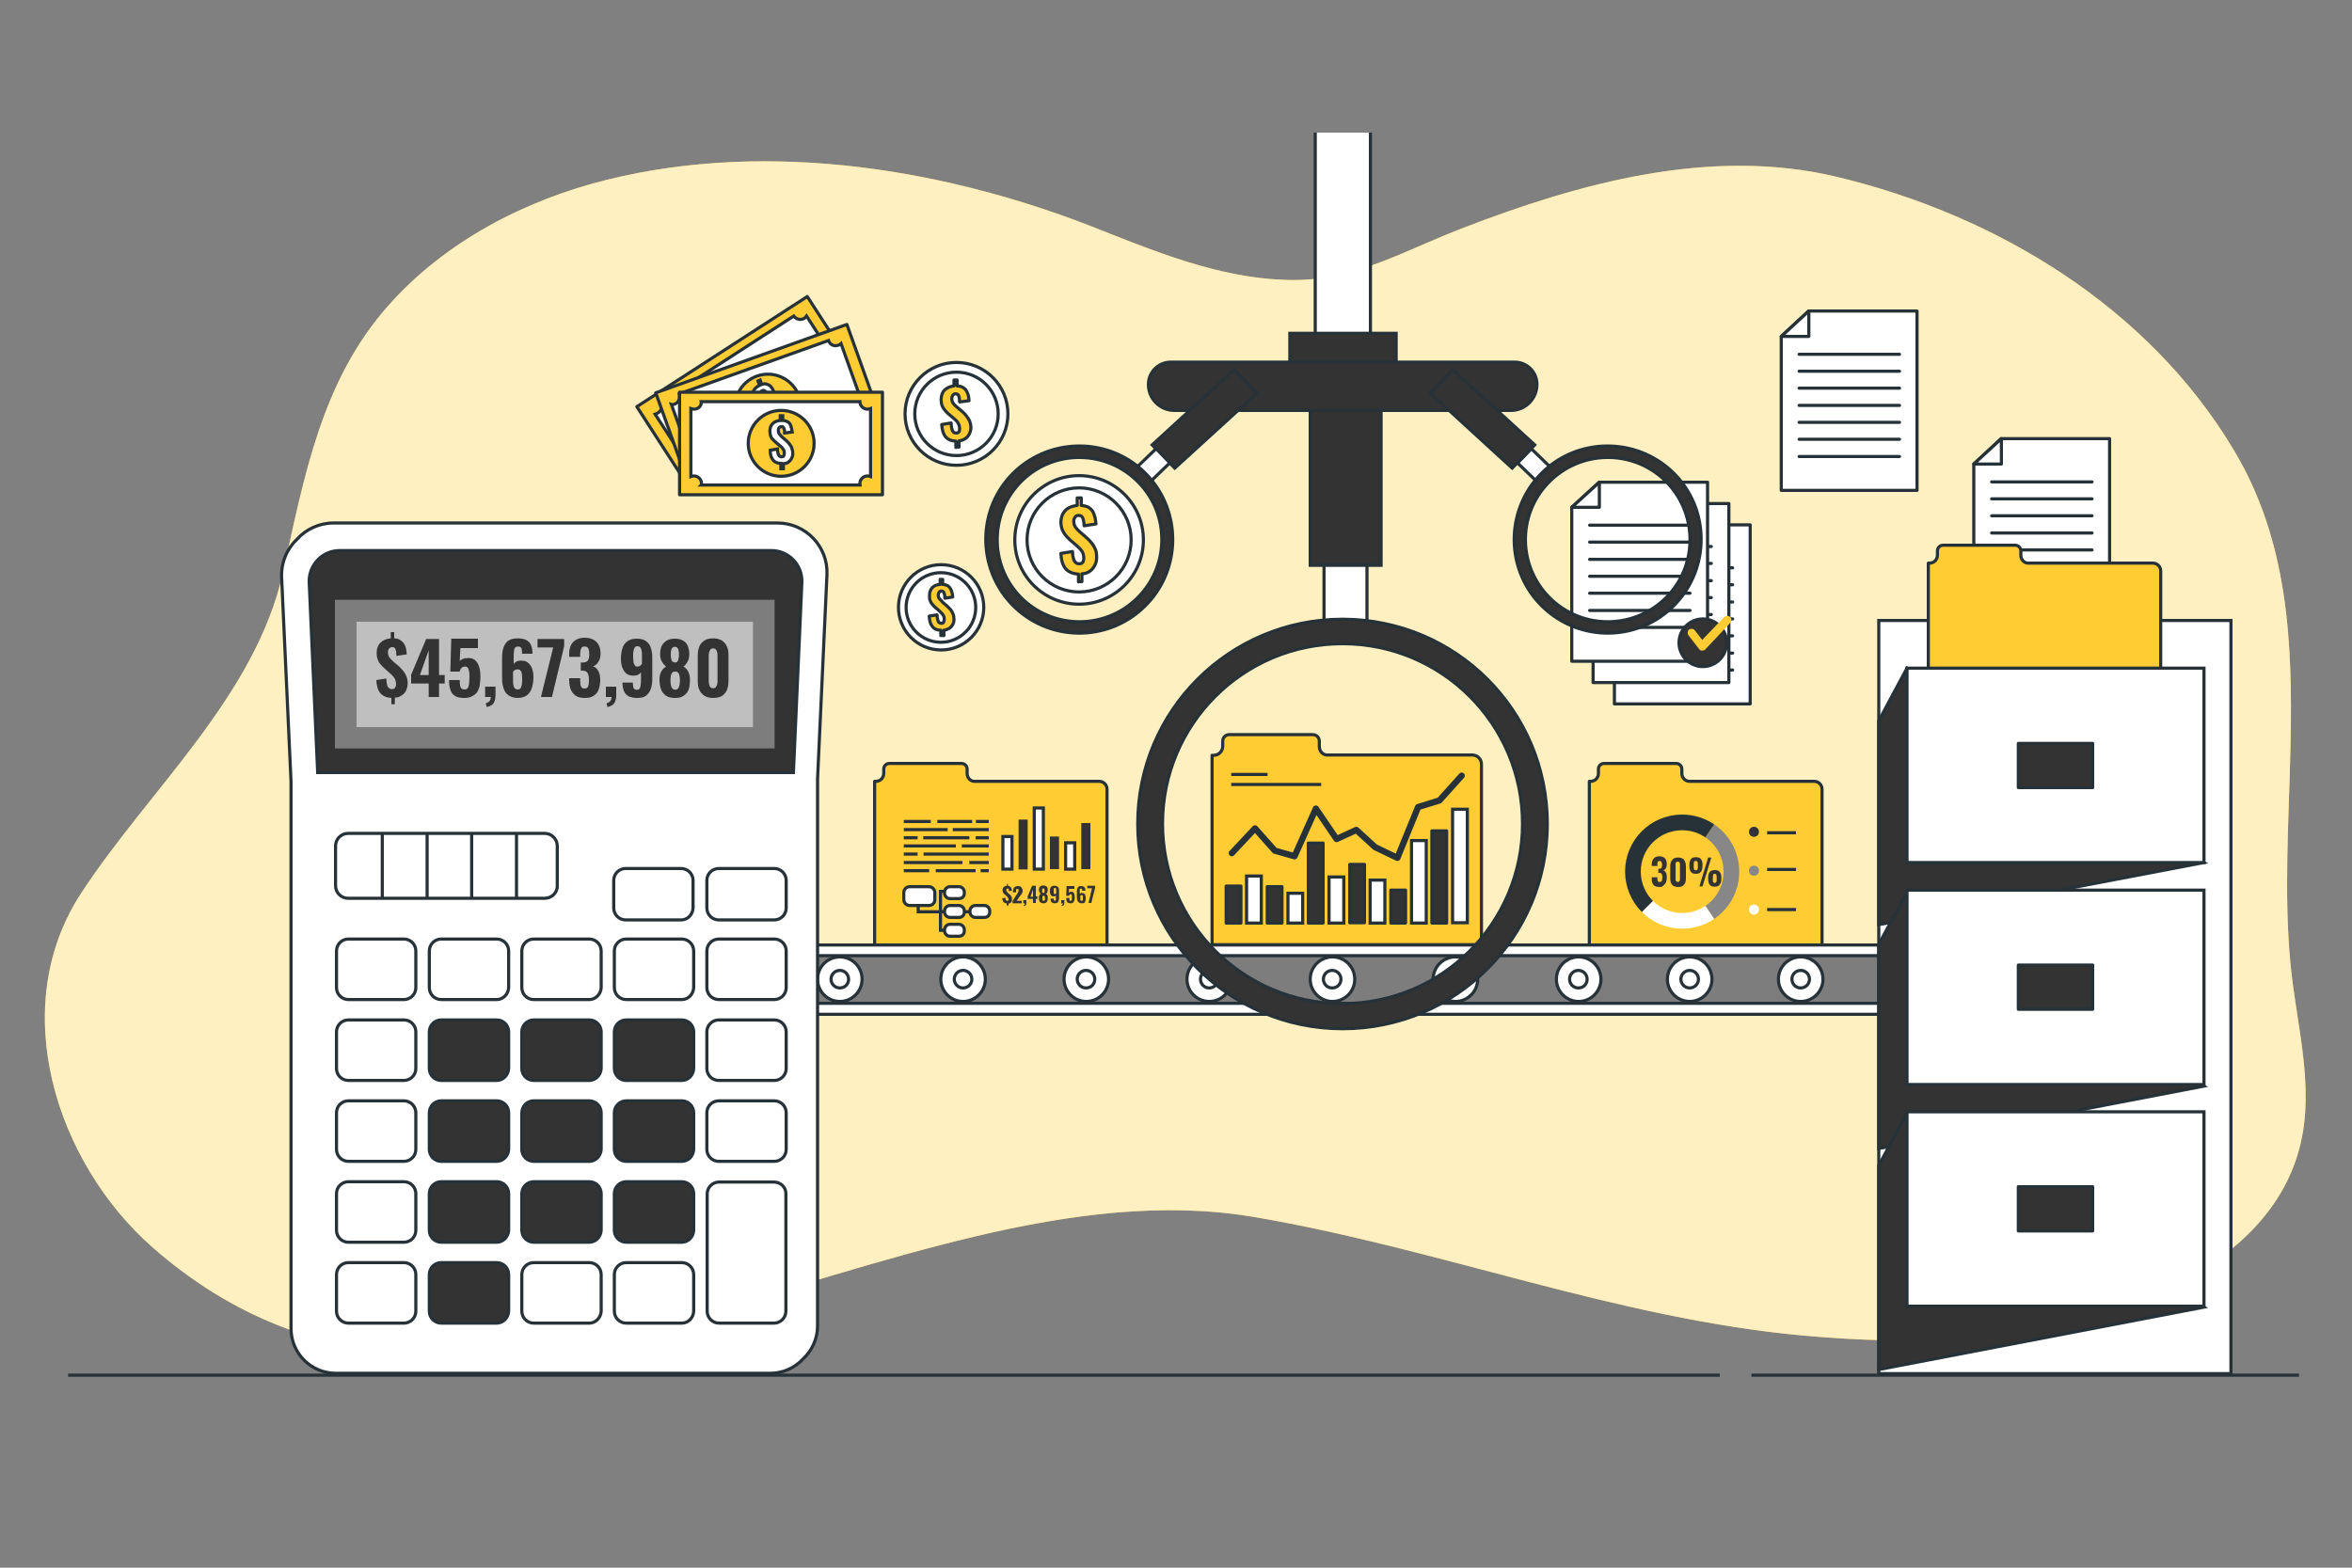 <?xml version="1.0" encoding="UTF-8"?> <!-- Generator: Adobe Illustrator 25.4.1, SVG Export Plug-In . SVG Version: 6.00 Build 0) --> <svg xmlns="http://www.w3.org/2000/svg" xmlns:xlink="http://www.w3.org/1999/xlink" x="0px" y="0px" viewBox="0 0 750 500" style="enable-background:new 0 0 750 500;" xml:space="preserve"><rect x="0" y="0" width="750" height="500" fill="#808080" stroke="none"/> <style type="text/css"> .st0{fill:#FFCC33;} .st1{opacity:0.7;fill:#FFFFFF;} .st2{display:none;} .st3{display:inline;} .st4{fill:#FFFFFF;stroke:#263238;stroke-miterlimit:10;} .st5{display:inline;fill:#B0B0B0;stroke:#263238;stroke-miterlimit:10;} .st6{fill:#FFFFFF;stroke:#263238;stroke-linecap:round;stroke-linejoin:round;stroke-miterlimit:10;} .st7{fill:none;stroke:#263238;stroke-linecap:round;stroke-linejoin:round;stroke-miterlimit:10;} .st8{fill:#333333;stroke:#263238;stroke-miterlimit:10;} .st9{fill:#FFCC33;stroke:#263238;stroke-linecap:round;stroke-linejoin:round;stroke-miterlimit:10;} .st10{fill:none;stroke:#878787;stroke-width:5;stroke-miterlimit:10;} .st11{fill:none;stroke:#FFFFFF;stroke-width:5;stroke-miterlimit:10;} .st12{fill:none;stroke:#263238;stroke-width:5;stroke-miterlimit:10;} .st13{fill:#333333;} .st14{fill:#878787;} .st15{fill:#FFFFFF;} .st16{fill:none;stroke:#263238;stroke-miterlimit:10;} .st17{fill:#333333;stroke:#263238;stroke-linecap:round;stroke-linejoin:round;stroke-miterlimit:10;} .st18{fill:none;stroke:#263238;stroke-width:2;stroke-linecap:round;stroke-linejoin:round;stroke-miterlimit:10;} .st19{fill:#7D7D7D;stroke:#263238;stroke-miterlimit:10;} .st20{fill:#7D7D7D;} .st21{fill:#BFBFBF;} </style> <g id="Background_Simple"> <g> <path class="st0" d="M730.4,237.7c0.7-32.7-0.7-65.1-18-94c-27.2-45.7-75.7-75.1-126.7-87.3c-40.1-9.6-81.9,1.9-119.4,16.4 c-17.8,6.8-33.7,16.4-53.1,16.5c-21.2,0.2-41.7-7.8-61.1-15.5C303.4,54.1,246,44.4,193.7,57.3c-26,6.4-51.7,19.6-69.9,40.2 c-21.3,24-26.8,54.6-33.5,84.9c-8.8,39.8-43,69.6-64.5,102.6C2,321.5,17.9,370.7,48.5,397.7c103.7,91.2,236.7-28.8,351.1-9.6 c59.2,10,115.8,32.5,175.8,37.9c34.8,3.1,72.7,2.5,106-10.6c21.4-8.4,42.7-22.4,50.6-45.1c7.2-20.6,0.4-41.9-1.6-62.7 C728.2,284.8,729.9,261.1,730.4,237.7z"></path> <path class="st1" d="M730.4,237.7c0.7-32.7-0.7-65.1-18-94c-27.2-45.7-75.7-75.1-126.7-87.3c-40.1-9.6-81.9,1.9-119.4,16.4 c-17.8,6.8-33.7,16.4-53.1,16.5c-21.2,0.2-41.7-7.8-61.1-15.5C303.4,54.1,246,44.4,193.7,57.3c-26,6.4-51.7,19.6-69.9,40.2 c-21.3,24-26.8,54.6-33.5,84.9c-8.8,39.8-43,69.6-64.5,102.6C2,321.5,17.9,370.7,48.5,397.7c103.7,91.2,236.7-28.8,351.1-9.6 c59.2,10,115.8,32.5,175.8,37.9c34.8,3.1,72.7,2.5,106-10.6c21.4-8.4,42.7-22.4,50.6-45.1c7.2-20.6,0.4-41.9-1.6-62.7 C728.2,284.8,729.9,261.1,730.4,237.7z"></path> </g> <g class="st2"> <g class="st3"> <g> <path class="st4" d="M242.2,344.7c0-2.7-2.2-4.9-4.9-4.9c-2.7,0-4.9,2.2-4.9,4.9s2.2,4.9,4.9,4.9 C240,349.5,242.2,347.4,242.2,344.7z"></path> <path class="st4" d="M239.4,344.7c0-1.2-0.9-2.1-2.1-2.1c-1.2,0-2.1,0.9-2.1,2.1c0,1.2,0.9,2.1,2.1,2.1 C238.4,346.8,239.4,345.8,239.4,344.7z"></path> </g> <g> <circle class="st4" cx="275.5" cy="344.7" r="4.9"></circle> <path class="st4" d="M277.6,344.7c0-1.2-0.9-2.1-2.1-2.1c-1.2,0-2.1,0.9-2.1,2.1c0,1.2,0.9,2.1,2.1,2.1 C276.6,346.8,277.6,345.8,277.6,344.7z"></path> </g> <g> <path class="st4" d="M318.5,344.7c0-2.7-2.2-4.9-4.9-4.9c-2.7,0-4.9,2.2-4.9,4.9s2.2,4.9,4.9,4.9 C316.3,349.5,318.5,347.4,318.5,344.7z"></path> <path class="st4" d="M315.7,344.7c0-1.2-0.9-2.1-2.1-2.1c-1.2,0-2.1,0.9-2.1,2.1c0,1.2,0.9,2.1,2.1,2.1 C314.8,346.8,315.7,345.8,315.7,344.7z"></path> </g> <g> <path class="st4" d="M356.7,344.7c0-2.7-2.2-4.9-4.9-4.9c-2.7,0-4.9,2.2-4.9,4.9s2.2,4.9,4.9,4.9 C354.5,349.5,356.7,347.4,356.7,344.7z"></path> <path class="st4" d="M353.9,344.7c0-1.2-0.9-2.1-2.1-2.1c-1.2,0-2.1,0.9-2.1,2.1c0,1.2,0.9,2.1,2.1,2.1 C353,346.8,353.9,345.8,353.9,344.7z"></path> </g> <g> <circle class="st4" cx="390" cy="344.7" r="4.9"></circle> <path class="st4" d="M392.1,344.7c0-1.2-0.9-2.1-2.1-2.1c-1.2,0-2.1,0.9-2.1,2.1c0,1.2,0.9,2.1,2.1,2.1 C391.2,346.8,392.1,345.8,392.1,344.7z"></path> </g> <g> <path class="st4" d="M433.1,344.7c0-2.7-2.2-4.9-4.9-4.9c-2.7,0-4.9,2.2-4.9,4.9s2.2,4.9,4.9,4.9 C430.9,349.5,433.1,347.4,433.1,344.7z"></path> <path class="st4" d="M430.3,344.7c0-1.2-0.9-2.1-2.1-2.1c-1.2,0-2.1,0.9-2.1,2.1c0,1.2,0.9,2.1,2.1,2.1 C429.3,346.8,430.3,345.8,430.3,344.7z"></path> </g> <g> <circle class="st4" cx="466.4" cy="344.7" r="4.9"></circle> <path class="st4" d="M468.5,344.7c0-1.2-0.9-2.1-2.1-2.1c-1.2,0-2.1,0.9-2.1,2.1c0,1.2,0.9,2.1,2.1,2.1 C467.5,346.8,468.5,345.8,468.5,344.7z"></path> </g> <g> <circle class="st4" cx="504.6" cy="344.7" r="4.9"></circle> <path class="st4" d="M506.6,344.7c0-1.2-0.9-2.1-2.1-2.1c-1.2,0-2.1,0.9-2.1,2.1c0,1.2,0.9,2.1,2.1,2.1 C505.7,346.8,506.6,345.8,506.6,344.7z"></path> </g> <g> <path class="st4" d="M547.6,344.7c0-2.7-2.2-4.9-4.9-4.9c-2.7,0-4.9,2.2-4.9,4.9s2.2,4.9,4.9,4.9 C545.4,349.5,547.6,347.4,547.6,344.7z"></path> <path class="st4" d="M544.8,344.7c0-1.2-0.9-2.1-2.1-2.1c-1.2,0-2.1,0.9-2.1,2.1c0,1.2,0.9,2.1,2.1,2.1 C543.9,346.8,544.8,345.8,544.8,344.7z"></path> </g> <g> <path class="st4" d="M206.6,344.7c0-2.7-2.2-4.9-4.9-4.9c-2.7,0-4.9,2.2-4.9,4.9s2.2,4.9,4.9,4.9 C204.4,349.5,206.6,347.4,206.6,344.7z"></path> <path class="st4" d="M203.8,344.7c0-1.2-0.9-2.1-2.1-2.1c-1.2,0-2.1,0.9-2.1,2.1c0,1.2,0.9,2.1,2.1,2.1 C202.9,346.8,203.8,345.8,203.8,344.7z"></path> <g> <circle class="st4" cx="166.2" cy="344.7" r="4.9"></circle> <path class="st4" d="M168.3,344.7c0-1.2-0.9-2.1-2.1-2.1c-1.2,0-2.1,0.9-2.1,2.1c0,1.2,0.9,2.1,2.1,2.1 C167.4,346.8,168.3,345.8,168.3,344.7z"></path> </g> </g> </g> <rect x="139.6" y="334.2" class="st5" width="438.1" height="6"></rect> <rect x="139.6" y="350.1" class="st5" width="438.1" height="6"></rect> </g> </g> <g id="Documents"> <g> <g> <g> <polygon class="st6" points="558.1,224.5 514.8,224.5 514.8,175.4 523.5,167.4 558.1,167.4 "></polygon> <polygon class="st6" points="514.8,175.4 523.6,175.4 523.6,167.4 "></polygon> <line class="st7" x1="520.5" y1="181.1" x2="552.5" y2="181.1"></line> <line class="st7" x1="520.5" y1="186.5" x2="552.5" y2="186.5"></line> <line class="st7" x1="520.5" y1="192" x2="552.5" y2="192"></line> <line class="st7" x1="520.5" y1="197.4" x2="552.5" y2="197.4"></line> <line class="st7" x1="520.5" y1="202.8" x2="552.5" y2="202.8"></line> <line class="st7" x1="520.5" y1="208.3" x2="552.5" y2="208.3"></line> <line class="st7" x1="520.5" y1="213.7" x2="552.5" y2="213.7"></line> </g> <g> <polygon class="st6" points="551.3,217.7 508,217.7 508,168.6 516.7,160.6 551.3,160.6 "></polygon> <polygon class="st6" points="508,168.6 516.8,168.6 516.8,160.6 "></polygon> <line class="st7" x1="513.7" y1="174.3" x2="545.7" y2="174.3"></line> <line class="st7" x1="513.7" y1="179.7" x2="545.7" y2="179.7"></line> <line class="st7" x1="513.7" y1="185.2" x2="545.7" y2="185.2"></line> <line class="st7" x1="513.7" y1="190.6" x2="545.7" y2="190.6"></line> <line class="st7" x1="513.7" y1="196" x2="545.7" y2="196"></line> <line class="st7" x1="513.7" y1="201.5" x2="545.7" y2="201.5"></line> <line class="st7" x1="513.7" y1="206.9" x2="545.7" y2="206.9"></line> </g> <g> <polygon class="st6" points="544.5,210.9 501.2,210.9 501.2,161.8 509.9,153.8 544.5,153.8 "></polygon> <polygon class="st6" points="501.2,161.8 510,161.8 510,153.8 "></polygon> <line class="st7" x1="506.9" y1="167.5" x2="538.9" y2="167.5"></line> <line class="st7" x1="506.9" y1="172.9" x2="538.9" y2="172.9"></line> <line class="st7" x1="506.9" y1="178.4" x2="538.9" y2="178.4"></line> <line class="st7" x1="506.9" y1="183.8" x2="538.9" y2="183.8"></line> <line class="st7" x1="506.9" y1="189.2" x2="538.9" y2="189.2"></line> <line class="st7" x1="506.9" y1="194.7" x2="538.9" y2="194.7"></line> <line class="st7" x1="506.9" y1="200.1" x2="538.9" y2="200.1"></line> </g> </g> <g> <g> <polygon class="st6" points="611.3,156.4 568,156.4 568,107.3 576.7,99.2 611.3,99.2 "></polygon> <polygon class="st6" points="568,107.3 576.8,107.3 576.8,99.2 "></polygon> <line class="st7" x1="573.7" y1="113" x2="605.7" y2="113"></line> <line class="st7" x1="573.7" y1="118.4" x2="605.7" y2="118.4"></line> <line class="st7" x1="573.7" y1="123.8" x2="605.7" y2="123.8"></line> <line class="st7" x1="573.7" y1="129.3" x2="605.7" y2="129.3"></line> <line class="st7" x1="573.7" y1="134.7" x2="605.7" y2="134.7"></line> <line class="st7" x1="573.7" y1="140.1" x2="605.7" y2="140.1"></line> <line class="st7" x1="573.7" y1="145.6" x2="605.7" y2="145.6"></line> </g> </g> <g> <circle class="st8" cx="543" cy="205" r="7.6"></circle> <g> <path class="st0" d="M542.8,207.5C542.8,207.5,542.7,207.5,542.8,207.5c-0.5,0-0.8-0.2-1-0.5l-3.4-4.4c-0.4-0.6-0.3-1.4,0.2-1.8 c0.6-0.4,1.4-0.3,1.8,0.2l2.4,3.1l7-7.3c0.5-0.5,1.3-0.5,1.9,0c0.5,0.5,0.5,1.3,0,1.9l-8,8.5 C543.5,207.4,543.2,207.5,542.8,207.5z"></path> </g> </g> </g> </g> <g id="Folder_3"> <g> <g> <path class="st9" d="M536.3,246.7v-1.4c0-1-0.8-1.8-1.8-1.8h-23c-1,0-1.8,0.8-1.8,1.8v1.4c0,1.4-1.1,2.5-2.5,2.5h-0.4v52.2H581 v-49.7c0-1.4-1.1-2.5-2.5-2.5h-39.6C537.5,249.3,536.3,248.1,536.3,246.7z"></path> </g> <g> <path class="st10" d="M545.2,291c4.2-2.8,6.9-7.6,6.9-13c0-5.4-2.7-10.2-6.9-13"></path> <path class="st11" d="M525.3,289.1c2.8,2.8,6.8,4.6,11.1,4.6c3.3,0,6.3-1,8.8-2.7"></path> <path class="st12" d="M545.2,265c-2.5-1.7-5.5-2.7-8.8-2.7c-8.7,0-15.7,7-15.7,15.7c0,4.3,1.8,8.3,4.6,11.1"></path> </g> <path class="st13" d="M560.9,265.3c0-0.9-0.7-1.6-1.6-1.6c-0.9,0-1.6,0.7-1.6,1.6c0,0.9,0.7,1.6,1.6,1.6 C560.2,266.9,560.9,266.2,560.9,265.3z"></path> <path class="st14" d="M560.9,277.7c0-0.9-0.7-1.6-1.6-1.6c-0.9,0-1.6,0.7-1.6,1.6c0,0.9,0.7,1.6,1.6,1.6 C560.2,279.3,560.9,278.6,560.9,277.7z"></path> <path class="st15" d="M560.9,290.1c0-0.9-0.7-1.6-1.6-1.6c-0.9,0-1.6,0.7-1.6,1.6c0,0.9,0.7,1.6,1.6,1.6 C560.2,291.7,560.9,291,560.9,290.1z"></path> <line class="st16" x1="563.5" y1="265.6" x2="572.7" y2="265.6"></line> <line class="st16" x1="563.5" y1="277.3" x2="572.7" y2="277.3"></line> <line class="st16" x1="563.5" y1="290.1" x2="572.7" y2="290.1"></line> <g> <path class="st13" d="M529.2,282.9c-0.6,0-1.1-0.1-1.5-0.3c-0.4-0.2-0.6-0.6-0.8-1c-0.2-0.4-0.2-0.9-0.2-1.5v-0.3h1.8 c0,0,0,0.1,0,0.1c0,0.1,0,0.1,0,0.2c0,0.3,0,0.5,0.1,0.7c0,0.2,0.1,0.3,0.2,0.4c0.1,0.1,0.3,0.1,0.5,0.1c0.2,0,0.4-0.1,0.5-0.2 c0.1-0.1,0.2-0.3,0.2-0.5c0-0.2,0.1-0.4,0.1-0.7c0-0.5-0.1-0.8-0.2-1.1c-0.1-0.3-0.4-0.4-0.8-0.4c0,0,0,0-0.1,0s-0.1,0-0.2,0 v-1.3c0,0,0.1,0,0.1,0c0,0,0.1,0,0.1,0c0.4,0,0.7-0.1,0.8-0.3c0.1-0.2,0.2-0.6,0.2-1c0-0.4-0.1-0.6-0.2-0.9 c-0.1-0.2-0.3-0.3-0.6-0.3c-0.3,0-0.5,0.1-0.6,0.3c-0.1,0.2-0.1,0.5-0.1,0.9c0,0.1,0,0.1,0,0.2s0,0.1,0,0.2h-1.8v-0.5 c0-0.5,0.1-1,0.3-1.4c0.2-0.4,0.5-0.7,0.8-0.9c0.4-0.2,0.8-0.3,1.3-0.3c0.5,0,1,0.1,1.3,0.3c0.4,0.2,0.7,0.5,0.8,0.8 c0.2,0.4,0.3,0.8,0.3,1.4c0,0.5-0.1,1-0.3,1.3c-0.2,0.4-0.5,0.6-0.8,0.7c0.2,0.1,0.4,0.2,0.6,0.4c0.2,0.2,0.3,0.4,0.4,0.7 c0.1,0.3,0.1,0.7,0.1,1.1c0,0.6-0.1,1-0.2,1.5c-0.2,0.4-0.4,0.8-0.8,1C530.2,282.8,529.8,282.9,529.2,282.9z"></path> <path class="st13" d="M535.1,282.9c-0.6,0-1-0.1-1.4-0.3c-0.4-0.2-0.6-0.5-0.8-0.9c-0.2-0.4-0.3-0.9-0.3-1.4v-4.1 c0-0.5,0.1-1,0.3-1.4c0.2-0.4,0.4-0.7,0.8-1c0.4-0.2,0.8-0.3,1.4-0.3c0.6,0,1,0.1,1.4,0.3c0.4,0.2,0.6,0.5,0.8,1 c0.2,0.4,0.3,0.9,0.3,1.4v4.1c0,0.5-0.1,1-0.3,1.4c-0.2,0.4-0.5,0.7-0.8,0.9C536.1,282.8,535.6,282.9,535.1,282.9z M535.1,281.3 c0.2,0,0.4-0.1,0.4-0.2c0.1-0.1,0.2-0.3,0.2-0.5c0-0.2,0-0.3,0-0.5v-4.1c0-0.2,0-0.3,0-0.5c0-0.2-0.1-0.3-0.2-0.5 c-0.1-0.1-0.2-0.2-0.5-0.2c-0.2,0-0.4,0.1-0.5,0.2c-0.1,0.1-0.2,0.3-0.2,0.5c0,0.2,0,0.4,0,0.5v4.1c0,0.2,0,0.3,0,0.5 c0,0.2,0.1,0.3,0.2,0.5C534.8,281.3,534.9,281.3,535.1,281.3z"></path> <path class="st13" d="M540.8,278.7c-0.7,0-1.3-0.2-1.6-0.6c-0.3-0.4-0.5-1-0.5-1.8v-0.5c0-0.8,0.2-1.4,0.5-1.8 c0.3-0.4,0.8-0.6,1.6-0.6c0.8,0,1.3,0.2,1.6,0.6c0.3,0.4,0.5,1,0.5,1.7v0.5c0,0.8-0.2,1.4-0.5,1.8 C542.1,278.5,541.5,278.7,540.8,278.7z M540.8,277.6c0.2,0,0.3-0.1,0.4-0.2c0.1-0.1,0.1-0.3,0.2-0.5c0-0.2,0-0.4,0-0.7v-0.4 c0-0.4,0-0.7-0.1-0.9c-0.1-0.2-0.2-0.3-0.6-0.3c-0.3,0-0.5,0.1-0.5,0.3c-0.1,0.2-0.1,0.5-0.1,0.9v0.4c0,0.3,0,0.5,0,0.7 c0,0.2,0.1,0.3,0.2,0.5C540.4,277.5,540.6,277.6,540.8,277.6z M541.9,282.7l2.8-9.2h1l-2.8,9.2H541.9z M546.8,282.8 c-0.8,0-1.3-0.2-1.6-0.6c-0.3-0.4-0.5-1-0.5-1.8v-0.5c0-0.8,0.2-1.4,0.5-1.8c0.3-0.4,0.8-0.6,1.6-0.6c0.8,0,1.3,0.2,1.6,0.6 c0.3,0.4,0.5,1,0.5,1.7v0.5c0,0.8-0.2,1.4-0.5,1.8C548.1,282.6,547.5,282.8,546.8,282.8z M546.8,281.6c0.2,0,0.3-0.1,0.4-0.2 c0.1-0.1,0.1-0.3,0.2-0.4c0-0.2,0-0.4,0-0.7v-0.4c0-0.4,0-0.7-0.1-0.9c-0.1-0.2-0.2-0.3-0.5-0.3c-0.3,0-0.5,0.1-0.5,0.3 c-0.1,0.2-0.1,0.5-0.1,0.9v0.4c0,0.3,0,0.5,0,0.7c0,0.2,0.1,0.3,0.2,0.4C546.5,281.6,546.6,281.6,546.8,281.6z"></path> </g> </g> </g> <g id="Folder_2"> <g> <path class="st9" d="M420.7,238.1v-1.7c0-1.2-0.9-2.1-2.1-2.1H392c-1.2,0-2.1,0.9-2.1,2.1v1.6c0,1.6-1.3,2.9-2.9,2.9h-0.5v60.4 h85.9v-57.6c0-1.6-1.3-2.9-2.9-2.9h-45.9C422,241,420.7,239.7,420.7,238.1z"></path> <rect x="391" y="282.6" class="st17" width="4.7" height="11.8"></rect> <rect x="397.5" y="279.4" class="st4" width="4.7" height="15"></rect> <rect x="404.1" y="282.8" class="st17" width="4.7" height="11.6"></rect> <rect x="410.7" y="284.9" class="st4" width="4.7" height="9.5"></rect> <rect x="417.2" y="268.9" class="st17" width="4.7" height="25.5"></rect> <rect x="423.8" y="279.7" class="st4" width="4.7" height="14.7"></rect> <rect x="430.4" y="275.7" class="st17" width="4.7" height="18.6"></rect> <rect x="436.9" y="280.7" class="st4" width="4.7" height="13.7"></rect> <rect x="443.5" y="283.9" class="st17" width="4.7" height="10.5"></rect> <rect x="450.1" y="268.1" class="st4" width="4.7" height="26.3"></rect> <rect x="456.6" y="265" class="st17" width="4.7" height="29.4"></rect> <rect x="463.2" y="258.1" class="st4" width="4.7" height="36.2"></rect> <polyline class="st18" points="392.8,272.1 400.2,264.2 406.5,271.3 412.8,273.1 419.6,257.9 426.2,267.6 432.5,264.7 438.5,270.2 445.6,273.6 452.2,257.4 459,255.3 466.1,247.4 "></polyline> <line class="st16" x1="392.6" y1="247" x2="404.2" y2="247"></line> <line class="st16" x1="392.6" y1="250.2" x2="421.3" y2="250.2"></line> </g> </g> <g id="Folder_1"> <g> <g> <path class="st9" d="M308.4,246.7v-1.4c0-1-0.8-1.8-1.8-1.8h-23c-1,0-1.8,0.8-1.8,1.8v1.4c0,1.4-1.1,2.5-2.5,2.5h-0.4v52.2H353 v-49.7c0-1.4-1.1-2.5-2.5-2.5h-39.6C309.5,249.3,308.4,248.1,308.4,246.7z"></path> </g> <g> <line class="st16" x1="311.2" y1="262" x2="315.3" y2="262"></line> <line class="st16" x1="298.9" y1="262" x2="310" y2="262"></line> <line class="st16" x1="288.2" y1="262" x2="296.8" y2="262"></line> <line class="st16" x1="303.8" y1="264.6" x2="315.3" y2="264.6"></line> <line class="st16" x1="288.2" y1="264.6" x2="302.2" y2="264.6"></line> <line class="st16" x1="311.1" y1="267.2" x2="315.3" y2="267.2"></line> <line class="st16" x1="294.4" y1="267.2" x2="309.1" y2="267.2"></line> <line class="st16" x1="288.2" y1="267.2" x2="292.6" y2="267.2"></line> <line class="st16" x1="306.7" y1="269.8" x2="315.3" y2="269.8"></line> <line class="st16" x1="288.2" y1="269.8" x2="304.8" y2="269.8"></line> <line class="st16" x1="294.5" y1="272.4" x2="315.3" y2="272.4"></line> <line class="st16" x1="288.2" y1="272.4" x2="292.6" y2="272.4"></line> <line class="st16" x1="309.1" y1="275.1" x2="315.3" y2="275.1"></line> <line class="st16" x1="288.2" y1="275.1" x2="306.9" y2="275.1"></line> <line class="st16" x1="312.7" y1="277.7" x2="315.3" y2="277.7"></line> <line class="st16" x1="298.4" y1="277.7" x2="311.1" y2="277.7"></line> <line class="st16" x1="288.2" y1="277.7" x2="296.3" y2="277.7"></line> </g> <polyline class="st16" points="292.8,288.7 292.8,290.8 310.8,290.8 "></polyline> <polyline class="st16" points="301.2,284.3 299.9,284.3 299.9,296.7 301.2,296.7 "></polyline> <path class="st4" d="M296.2,288.8h-6.1c-1,0-1.9-0.8-1.9-1.9v-2.2c0-1,0.8-1.9,1.9-1.9h6.1c1,0,1.9,0.8,1.9,1.9v2.2 C298.1,288,297.3,288.8,296.2,288.8z"></path> <path class="st4" d="M305.8,286.6h-2.9c-0.9,0-1.7-0.8-1.7-1.7v-0.4c0-0.9,0.8-1.7,1.7-1.7h2.9c0.9,0,1.7,0.8,1.7,1.7v0.4 C307.5,285.9,306.8,286.6,305.8,286.6z"></path> <path class="st4" d="M305.8,292.6h-2.9c-0.9,0-1.7-0.8-1.7-1.7v-0.4c0-0.9,0.8-1.7,1.7-1.7h2.9c0.9,0,1.7,0.8,1.7,1.7v0.4 C307.5,291.9,306.8,292.6,305.8,292.6z"></path> <path class="st4" d="M313.9,292.6H311c-0.9,0-1.7-0.8-1.7-1.7v-0.4c0-0.9,0.8-1.7,1.7-1.7h2.9c0.9,0,1.7,0.8,1.7,1.7v0.4 C315.6,291.9,314.9,292.6,313.9,292.6z"></path> <path class="st4" d="M305.8,298.6h-2.9c-0.9,0-1.7-0.8-1.7-1.7v-0.4c0-0.9,0.8-1.7,1.7-1.7h2.9c0.9,0,1.7,0.8,1.7,1.7v0.4 C307.5,297.9,306.8,298.6,305.8,298.6z"></path> <rect x="319.8" y="266.8" class="st4" width="2.9" height="10.4"></rect> <rect x="324.8" y="261.4" class="st13" width="2.9" height="15.9"></rect> <rect x="329.8" y="257.7" class="st4" width="2.9" height="19.5"></rect> <rect x="334.8" y="266.8" class="st13" width="2.9" height="10.4"></rect> <rect x="339.8" y="268.8" class="st4" width="2.9" height="8.4"></rect> <rect x="344.8" y="262.5" class="st13" width="2.9" height="14.7"></rect> <g> <path class="st13" d="M321,288.7v-0.6c-0.5,0-0.8-0.2-1-0.4c-0.2-0.3-0.4-0.7-0.4-1.2l1-0.2c0,0.2,0,0.4,0.1,0.6 c0,0.2,0.1,0.3,0.2,0.3c0.1,0.1,0.2,0.1,0.3,0.1c0.1,0,0.2,0,0.3-0.1c0.1-0.1,0.1-0.2,0.1-0.3c0-0.2-0.1-0.4-0.2-0.6 c-0.1-0.2-0.3-0.3-0.4-0.5l-0.6-0.5c-0.1-0.1-0.2-0.2-0.4-0.4c-0.1-0.1-0.2-0.3-0.2-0.4c-0.1-0.2-0.1-0.4-0.1-0.6 c0-0.4,0.1-0.8,0.4-1c0.2-0.2,0.6-0.4,1-0.4v-0.6h0.3v0.6c0.2,0,0.4,0.1,0.6,0.2c0.2,0.1,0.3,0.2,0.4,0.4 c0.1,0.1,0.1,0.3,0.2,0.5c0,0.2,0.1,0.3,0.1,0.5l-1,0.1c0-0.2,0-0.3,0-0.4c0-0.1-0.1-0.2-0.1-0.3c-0.1-0.1-0.1-0.1-0.3-0.1 c-0.1,0-0.2,0.1-0.3,0.1c-0.1,0.1-0.1,0.2-0.1,0.3c0,0.2,0,0.4,0.1,0.5c0.1,0.1,0.2,0.2,0.3,0.4l0.6,0.5c0.1,0.1,0.3,0.3,0.4,0.4 c0.1,0.2,0.2,0.3,0.3,0.5c0.1,0.2,0.1,0.4,0.1,0.7c0,0.2,0,0.5-0.1,0.7c-0.1,0.2-0.2,0.4-0.4,0.5c-0.2,0.1-0.4,0.2-0.6,0.2v0.6 H321z"></path> <path class="st13" d="M322.9,288v-0.7l1.3-2c0.1-0.2,0.2-0.3,0.3-0.4c0.1-0.1,0.2-0.3,0.2-0.4c0.1-0.1,0.1-0.3,0.1-0.5 c0-0.2,0-0.3-0.1-0.4c-0.1-0.1-0.2-0.1-0.3-0.1c-0.1,0-0.2,0-0.3,0.1c-0.1,0.1-0.1,0.2-0.1,0.3c0,0.1,0,0.3,0,0.4v0.3h-1v-0.3 c0-0.3,0.1-0.6,0.2-0.9c0.1-0.3,0.3-0.4,0.5-0.6c0.2-0.1,0.5-0.2,0.9-0.2c0.5,0,0.8,0.1,1.1,0.4c0.2,0.3,0.4,0.6,0.4,1.1 c0,0.2,0,0.4-0.1,0.6c-0.1,0.2-0.2,0.4-0.3,0.5c-0.1,0.2-0.2,0.4-0.4,0.5l-1.1,1.6h1.6v0.8H322.9z"></path> <path class="st13" d="M326.5,289l-0.1-0.3c0.1,0,0.2-0.1,0.3-0.2c0.1-0.1,0.1-0.2,0.1-0.4h-0.5v-1h1v0.9c0,0.3-0.1,0.6-0.2,0.7 C327,288.8,326.8,288.9,326.5,289z"></path> <path class="st13" d="M329.4,288v-1.3h-1.7v-0.8l1.4-3.4h1.2v3.4h0.5v0.8h-0.5v1.3H329.4z M328.6,286h0.8v-2.3L328.6,286z"></path> <path class="st13" d="M332.8,288.1c-0.4,0-0.6-0.1-0.9-0.2c-0.2-0.1-0.4-0.3-0.5-0.6c-0.1-0.3-0.1-0.5-0.1-0.9c0-0.1,0-0.3,0-0.4 c0-0.1,0.1-0.2,0.1-0.4c0.1-0.1,0.1-0.2,0.2-0.3c0.1-0.1,0.2-0.2,0.3-0.2c-0.1-0.1-0.3-0.3-0.4-0.5c-0.1-0.2-0.2-0.4-0.2-0.7 c0-0.3,0-0.6,0.1-0.8c0.1-0.2,0.3-0.4,0.5-0.5c0.2-0.1,0.5-0.2,0.8-0.2c0.3,0,0.6,0.1,0.8,0.2c0.2,0.1,0.4,0.3,0.5,0.5 c0.1,0.2,0.1,0.5,0.1,0.8c0,0.3-0.1,0.6-0.2,0.8c-0.1,0.2-0.2,0.3-0.4,0.4c0.1,0.1,0.2,0.1,0.3,0.2c0.1,0.1,0.1,0.2,0.2,0.3 c0.1,0.1,0.1,0.2,0.1,0.4c0,0.1,0,0.3,0,0.4c0,0.3,0,0.6-0.1,0.9c-0.1,0.3-0.3,0.5-0.5,0.6C333.5,288,333.2,288.1,332.8,288.1z M332.8,287.3c0.1,0,0.2,0,0.3-0.1c0.1-0.1,0.1-0.2,0.1-0.3c0-0.1,0-0.3,0-0.4c0-0.1,0-0.3,0-0.4c0-0.1-0.1-0.2-0.1-0.3 c-0.1-0.1-0.2-0.1-0.3-0.1c-0.1,0-0.2,0-0.3,0.1c-0.1,0.1-0.1,0.2-0.1,0.3c0,0.1,0,0.3,0,0.4c0,0.1,0,0.2,0,0.4 c0,0.1,0.1,0.2,0.1,0.3C332.6,287.3,332.7,287.3,332.8,287.3z M332.8,284.8c0.1,0,0.2,0,0.2-0.1c0.1-0.1,0.1-0.2,0.1-0.3 c0-0.1,0-0.3,0-0.4c0-0.2,0-0.3-0.1-0.5c-0.1-0.1-0.2-0.2-0.3-0.2c-0.1,0-0.2,0.1-0.3,0.2c-0.1,0.1-0.1,0.3-0.1,0.5 c0,0.2,0,0.3,0,0.4c0,0.1,0.1,0.2,0.1,0.3C332.6,284.7,332.7,284.8,332.8,284.8z"></path> <path class="st13" d="M336.3,288.1c-0.3,0-0.6-0.1-0.8-0.2c-0.2-0.1-0.3-0.3-0.4-0.5c-0.1-0.2-0.1-0.5-0.1-0.8c0,0,0,0,0,0 c0,0,0,0,0,0h1c0,0.2,0,0.4,0.1,0.5c0,0.1,0.2,0.2,0.3,0.2c0.1,0,0.2,0,0.2-0.1c0.1-0.1,0.1-0.2,0.1-0.3c0-0.2,0-0.4,0-0.7v-0.6 c-0.1,0.1-0.2,0.2-0.3,0.2c-0.1,0.1-0.3,0.1-0.4,0.1c-0.3,0-0.5-0.1-0.7-0.2c-0.2-0.1-0.3-0.3-0.4-0.6c-0.1-0.2-0.1-0.5-0.1-0.8 c0-0.4,0-0.7,0.1-1c0.1-0.3,0.3-0.5,0.5-0.6c0.2-0.2,0.5-0.2,0.9-0.2c0.3,0,0.6,0.1,0.8,0.2c0.2,0.1,0.4,0.3,0.5,0.6 c0.1,0.3,0.1,0.6,0.1,0.9v2c0,0.4,0,0.7-0.1,1c-0.1,0.3-0.2,0.5-0.4,0.7C337,288,336.7,288.1,336.3,288.1z M336.3,285.2 c0.1,0,0.2,0,0.3-0.1c0.1-0.1,0.1-0.1,0.2-0.2V284c0-0.1,0-0.3,0-0.4c0-0.1-0.1-0.2-0.1-0.3c-0.1-0.1-0.1-0.1-0.3-0.1 c-0.1,0-0.2,0-0.3,0.1c-0.1,0.1-0.1,0.2-0.1,0.3c0,0.1,0,0.3,0,0.5c0,0.2,0,0.3,0,0.5c0,0.1,0,0.3,0.1,0.3 C336.1,285.1,336.2,285.2,336.3,285.2z"></path> <path class="st13" d="M338.6,289l-0.1-0.3c0.1,0,0.2-0.1,0.3-0.2c0.1-0.1,0.1-0.2,0.1-0.4h-0.5v-1h1v0.9c0,0.3-0.1,0.6-0.2,0.7 C339.1,288.8,338.9,288.9,338.6,289z"></path> <path class="st13" d="M341.4,288.1c-0.4,0-0.7-0.1-0.9-0.2c-0.2-0.1-0.3-0.3-0.4-0.6c-0.1-0.3-0.1-0.5-0.1-0.9h1 c0,0.2,0,0.4,0,0.5c0,0.1,0.1,0.2,0.1,0.3c0.1,0.1,0.2,0.1,0.3,0.1c0.1,0,0.2-0.1,0.3-0.1c0.1-0.1,0.1-0.2,0.1-0.4 c0-0.2,0-0.4,0-0.6c0-0.2,0-0.4,0-0.5c0-0.1-0.1-0.3-0.1-0.4c-0.1-0.1-0.2-0.1-0.3-0.1c-0.1,0-0.2,0-0.3,0.1 c-0.1,0.1-0.1,0.2-0.2,0.4H340l0.1-3.1h2.5v0.9h-1.7l-0.1,1.2c0.1-0.1,0.1-0.1,0.3-0.2c0.1,0,0.3-0.1,0.4-0.1 c0.3,0,0.5,0,0.7,0.2c0.2,0.1,0.3,0.3,0.4,0.6c0.1,0.3,0.1,0.6,0.1,1c0,0.3,0,0.6-0.1,0.8c0,0.2-0.1,0.5-0.2,0.6 c-0.1,0.2-0.3,0.3-0.4,0.4C341.9,288.1,341.7,288.1,341.4,288.1z"></path> <path class="st13" d="M344.9,288.1c-0.3,0-0.6-0.1-0.8-0.2c-0.2-0.2-0.4-0.4-0.5-0.6c-0.1-0.3-0.2-0.6-0.2-0.9v-1.9 c0-0.4,0-0.7,0.1-1c0.1-0.3,0.2-0.5,0.4-0.7c0.2-0.2,0.5-0.2,0.9-0.2c0.3,0,0.6,0.1,0.8,0.2c0.2,0.1,0.3,0.3,0.4,0.5 c0.1,0.2,0.1,0.5,0.1,0.8c0,0,0,0,0,0c0,0,0,0,0,0h-1c0-0.2,0-0.4-0.1-0.5c0-0.1-0.2-0.2-0.3-0.2c-0.1,0-0.2,0-0.3,0.1 c-0.1,0.1-0.1,0.2-0.1,0.3c0,0.2,0,0.4,0,0.7v0.6c0.1-0.1,0.1-0.2,0.3-0.2c0.1-0.1,0.3-0.1,0.4-0.1c0.3,0,0.5,0.1,0.7,0.2 s0.3,0.3,0.4,0.6c0.1,0.2,0.1,0.5,0.1,0.8c0,0.4,0,0.7-0.1,1c-0.1,0.3-0.2,0.5-0.5,0.7C345.5,288,345.3,288.1,344.9,288.1z M344.9,287.3c0.1,0,0.2,0,0.3-0.1c0.1-0.1,0.1-0.2,0.1-0.3c0-0.1,0-0.3,0-0.5c0-0.2,0-0.4,0-0.5c0-0.1,0-0.3-0.1-0.3 c-0.1-0.1-0.2-0.1-0.3-0.1c-0.1,0-0.1,0-0.2,0c-0.1,0-0.1,0.1-0.1,0.1c0,0-0.1,0.1-0.1,0.1v0.9c0,0.1,0,0.3,0,0.4 c0,0.1,0.1,0.2,0.1,0.3C344.7,287.3,344.8,287.3,344.9,287.3z"></path> <path class="st13" d="M347.1,288l1.1-4.7h-1.5v-0.8h2.5v0.7l-1.2,4.8H347.1z"></path> </g> </g> </g> <g id="Conveyor_Belt"> <g> <path class="st6" d="M620.4,323.5h-369c-5.6,0-10.2-4.6-10.2-10.2v-1.7c0-5.6,4.6-10.2,10.2-10.2h369c5.6,0,10.2,4.6,10.2,10.2 v1.7C630.6,318.9,626,323.5,620.4,323.5z"></path> <path class="st19" d="M619.5,320H252.3c-3.8,0-7-3.1-7-7v-1.2c0-3.8,3.1-7,7-7h367.3c3.8,0,7,3.1,7,7v1.2 C626.5,316.9,623.4,320,619.5,320z"></path> <g> <circle class="st6" cx="503.4" cy="312.3" r="7.1"></circle> <path class="st6" d="M506.1,312.3c0-1.5-1.2-2.8-2.8-2.8c-1.5,0-2.8,1.2-2.8,2.8c0,1.5,1.2,2.8,2.8,2.8 C504.9,315.1,506.1,313.9,506.1,312.3z"></path> </g> <g> <circle class="st6" cx="464.1" cy="312.3" r="7.1"></circle> <path class="st6" d="M466.9,312.3c0-1.5-1.2-2.8-2.8-2.8c-1.5,0-2.8,1.2-2.8,2.8c0,1.5,1.2,2.8,2.8,2.8 C465.6,315.1,466.9,313.9,466.9,312.3z"></path> </g> <g> <circle class="st6" cx="424.9" cy="312.3" r="7.1"></circle> <path class="st6" d="M427.6,312.3c0-1.5-1.2-2.8-2.8-2.8c-1.5,0-2.8,1.2-2.8,2.8c0,1.5,1.2,2.8,2.8,2.8 C426.4,315.1,427.6,313.9,427.6,312.3z"></path> </g> <g> <circle class="st6" cx="385.6" cy="312.3" r="7.1"></circle> <path class="st6" d="M388.4,312.3c0-1.5-1.2-2.8-2.8-2.8c-1.5,0-2.8,1.2-2.8,2.8c0,1.5,1.2,2.8,2.8,2.8 C387.1,315.1,388.4,313.9,388.4,312.3z"></path> </g> <g> <circle class="st6" cx="346.4" cy="312.3" r="7.1"></circle> <path class="st6" d="M349.1,312.3c0-1.5-1.2-2.8-2.8-2.8c-1.5,0-2.8,1.2-2.8,2.8c0,1.5,1.2,2.8,2.8,2.8 C347.9,315.1,349.1,313.9,349.1,312.3z"></path> </g> <g> <circle class="st6" cx="307.1" cy="312.3" r="7.1"></circle> <path class="st6" d="M309.9,312.3c0-1.5-1.2-2.8-2.8-2.8c-1.5,0-2.8,1.2-2.8,2.8c0,1.5,1.2,2.8,2.8,2.8 C308.6,315.1,309.9,313.9,309.9,312.3z"></path> </g> <g> <circle class="st6" cx="267.8" cy="312.3" r="7.1"></circle> <path class="st6" d="M270.6,312.3c0-1.5-1.2-2.8-2.8-2.8c-1.5,0-2.8,1.2-2.8,2.8c0,1.5,1.2,2.8,2.8,2.8 C269.4,315.1,270.6,313.9,270.6,312.3z"></path> </g> <g> <circle class="st6" cx="538.8" cy="312.3" r="7.1"></circle> <path class="st6" d="M541.6,312.3c0-1.5-1.2-2.8-2.8-2.8c-1.5,0-2.8,1.2-2.8,2.8c0,1.5,1.2,2.8,2.8,2.8 C540.3,315.1,541.6,313.9,541.6,312.3z"></path> </g> <g> <circle class="st6" cx="574.2" cy="312.3" r="7.1"></circle> <path class="st6" d="M577,312.3c0-1.5-1.2-2.8-2.8-2.8c-1.5,0-2.8,1.2-2.8,2.8c0,1.5,1.2,2.8,2.8,2.8 C575.7,315.1,577,313.9,577,312.3z"></path> </g> <g> <circle class="st6" cx="609.6" cy="312.3" r="7.1"></circle> <path class="st6" d="M612.4,312.3c0-1.5-1.2-2.8-2.8-2.8c-1.5,0-2.8,1.2-2.8,2.8c0,1.5,1.2,2.8,2.8,2.8 C611.1,315.1,612.4,313.9,612.4,312.3z"></path> </g> </g> </g> <g id="Money"> <g> <g> <circle class="st4" cx="305" cy="132" r="16.4"></circle> <circle class="st4" cx="305" cy="132" r="13.3"></circle> <g> <path class="st9" d="M304.8,142.7v-2c-1.5-0.1-2.5-0.5-3.3-1.4c-0.7-0.9-1.1-2.2-1.2-3.9l3-0.5c0,0.7,0.1,1.3,0.2,1.8 c0.1,0.5,0.3,0.8,0.5,1.1c0.2,0.2,0.6,0.3,0.9,0.3c0.4,0,0.7-0.1,0.9-0.4c0.2-0.3,0.2-0.6,0.2-1c0-0.7-0.2-1.3-0.5-1.8 c-0.3-0.5-0.8-1-1.4-1.5l-1.8-1.5c-0.4-0.4-0.8-0.8-1.1-1.2c-0.3-0.4-0.6-0.8-0.8-1.4c-0.2-0.5-0.3-1.1-0.3-1.8 c0-1.3,0.4-2.4,1.1-3.1c0.8-0.7,1.8-1.2,3-1.3v-1.9h1v1.9c0.8,0,1.4,0.2,1.9,0.5c0.5,0.3,0.9,0.7,1.1,1.1c0.3,0.5,0.4,1,0.6,1.5 c0.1,0.5,0.2,1.1,0.2,1.6l-3,0.4c0-0.5-0.1-1-0.1-1.4c-0.1-0.4-0.2-0.7-0.4-0.9c-0.2-0.2-0.5-0.3-0.8-0.3 c-0.4,0-0.7,0.2-0.9,0.5c-0.2,0.3-0.3,0.6-0.3,1c0,0.6,0.2,1.2,0.5,1.6c0.3,0.4,0.7,0.8,1.1,1.1l1.8,1.5 c0.5,0.4,0.9,0.9,1.3,1.4c0.4,0.5,0.7,1,1,1.6c0.2,0.6,0.4,1.3,0.4,2.1c0,0.7-0.2,1.4-0.5,2c-0.3,0.6-0.7,1.1-1.3,1.5 c-0.6,0.4-1.2,0.6-2,0.7v2H304.8z"></path> </g> </g> <g> <circle class="st4" cx="300.1" cy="193.7" r="13.6"></circle> <ellipse transform="matrix(0.707 -0.707 0.707 0.707 -49.081 268.974)" class="st4" cx="300.1" cy="193.7" rx="11.1" ry="11.1"></ellipse> <g> <path class="st9" d="M300,202.6V201c-1.2,0-2.1-0.4-2.7-1.2c-0.6-0.7-0.9-1.8-1-3.3l2.5-0.4c0,0.6,0.1,1.1,0.2,1.5 c0.1,0.4,0.2,0.7,0.4,0.9c0.2,0.2,0.5,0.3,0.8,0.3c0.4,0,0.6-0.1,0.7-0.4c0.1-0.2,0.2-0.5,0.2-0.8c0-0.6-0.1-1.1-0.4-1.5 c-0.3-0.4-0.7-0.8-1.1-1.2l-1.5-1.3c-0.3-0.3-0.6-0.6-0.9-1c-0.3-0.3-0.5-0.7-0.6-1.1c-0.2-0.4-0.2-0.9-0.2-1.5 c0-1.1,0.3-2,0.9-2.6c0.6-0.6,1.5-1,2.5-1v-1.6h0.8v1.6c0.6,0,1.2,0.2,1.6,0.4c0.4,0.3,0.7,0.6,0.9,1c0.2,0.4,0.4,0.8,0.5,1.3 c0.1,0.5,0.2,0.9,0.2,1.3l-2.5,0.4c0-0.4,0-0.8-0.1-1.2c-0.1-0.3-0.2-0.6-0.3-0.8c-0.2-0.2-0.4-0.3-0.7-0.3 c-0.3,0-0.6,0.1-0.7,0.4c-0.2,0.2-0.3,0.5-0.3,0.8c0,0.5,0.1,1,0.4,1.3c0.3,0.3,0.6,0.6,0.9,1l1.5,1.3c0.4,0.4,0.7,0.7,1.1,1.1 c0.3,0.4,0.6,0.9,0.8,1.4c0.2,0.5,0.3,1.1,0.3,1.7c0,0.6-0.1,1.2-0.4,1.7c-0.3,0.5-0.6,0.9-1.1,1.2c-0.5,0.3-1,0.5-1.7,0.6v1.7 H300z"></path> </g> </g> <g> <circle class="st4" cx="344.1" cy="172.2" r="20.5"></circle> <circle class="st4" cx="344.1" cy="172.2" r="16.6"></circle> <g> <path class="st9" d="M343.9,185.6v-2.5c-1.8-0.1-3.2-0.7-4.1-1.7c-0.9-1.1-1.4-2.7-1.5-4.9l3.7-0.6c0,0.9,0.1,1.6,0.3,2.2 c0.1,0.6,0.4,1,0.7,1.3c0.3,0.3,0.7,0.4,1.2,0.4c0.5,0,0.9-0.2,1.1-0.5c0.2-0.4,0.3-0.8,0.3-1.2c0-0.9-0.2-1.7-0.6-2.3 c-0.4-0.6-1-1.2-1.7-1.8l-2.2-1.9c-0.5-0.5-1-1-1.4-1.5c-0.4-0.5-0.7-1.1-1-1.7c-0.2-0.6-0.4-1.4-0.4-2.2c0-1.7,0.5-2.9,1.4-3.9 c0.9-0.9,2.2-1.4,3.8-1.6v-2.4h1.3v2.4c1,0.1,1.7,0.3,2.3,0.6c0.6,0.4,1.1,0.9,1.4,1.4c0.3,0.6,0.5,1.2,0.7,1.9 c0.1,0.7,0.2,1.3,0.3,2l-3.8,0.6c0-0.7-0.1-1.2-0.2-1.7c-0.1-0.5-0.2-0.9-0.5-1.2c-0.2-0.3-0.6-0.4-1.1-0.4 c-0.5,0-0.9,0.2-1.1,0.6c-0.3,0.4-0.4,0.8-0.4,1.2c0,0.8,0.2,1.5,0.6,2c0.4,0.5,0.8,1,1.3,1.4l2.2,1.9c0.6,0.5,1.1,1.1,1.6,1.7 c0.5,0.6,0.9,1.3,1.2,2c0.3,0.7,0.4,1.6,0.4,2.6c0,0.9-0.2,1.8-0.6,2.5c-0.4,0.8-0.9,1.4-1.6,1.9c-0.7,0.5-1.6,0.8-2.5,0.8v2.5 H343.9z"></path> </g> </g> <g> <g> <rect x="206.7" y="109.5" transform="matrix(0.84 -0.543 0.543 0.84 -30.01 149.966)" class="st9" width="64.7" height="32.7"></rect> <path class="st4" d="M209.8,131.7c-0.3,0.2-0.6,0.3-0.9,0.4l11.8,18.2c0.2-0.3,0.4-0.5,0.7-0.7c1.1-0.7,2.6-0.4,3.4,0.7 c0.1,0.2,0.2,0.3,0.2,0.5l42.6-27.5c-0.1-0.1-0.2-0.3-0.3-0.4c-0.7-1.1-0.4-2.6,0.7-3.4c0.3-0.2,0.6-0.3,1-0.4l-11.8-18.3 c-0.2,0.3-0.4,0.5-0.7,0.7c-1.1,0.7-2.6,0.4-3.4-0.7l-42.5,27.5C211.3,129.5,211,131,209.8,131.7z"></path> <path class="st9" d="M247.9,120.1c3.1,4.9,1.8,11.4-3.1,14.5c-4.9,3.1-11.4,1.8-14.5-3.1c-3.1-4.9-1.8-11.4,3.1-14.5 C238.2,113.9,244.7,115.3,247.9,120.1z"></path> <g> <path class="st4" d="M243.2,132.5l-0.8-1.3c-1,0.6-1.9,0.7-2.7,0.5c-0.8-0.3-1.7-1-2.4-2.1l1.7-1.6c0.3,0.5,0.6,0.8,0.9,1.1 c0.3,0.3,0.5,0.4,0.8,0.5c0.3,0.1,0.5,0,0.8-0.2c0.3-0.2,0.4-0.4,0.4-0.7c0-0.3-0.1-0.5-0.3-0.7c-0.3-0.5-0.7-0.8-1.1-1 c-0.4-0.2-0.9-0.3-1.5-0.4l-1.8-0.3c-0.4-0.1-0.8-0.2-1.2-0.3c-0.4-0.1-0.7-0.3-1.1-0.6c-0.3-0.3-0.7-0.6-1-1.1 c-0.6-0.9-0.8-1.7-0.6-2.5c0.2-0.8,0.7-1.5,1.5-2.1l-0.8-1.2l0.7-0.4l0.8,1.2c0.5-0.3,1-0.4,1.4-0.5c0.4,0,0.9,0.1,1.2,0.3 c0.4,0.2,0.7,0.4,1,0.8c0.3,0.3,0.6,0.6,0.8,0.9l-1.8,1.6c-0.2-0.3-0.5-0.6-0.7-0.9c-0.2-0.2-0.4-0.4-0.6-0.5 c-0.2-0.1-0.4,0-0.7,0.2c-0.3,0.2-0.4,0.4-0.4,0.7c0,0.3,0.1,0.5,0.2,0.8c0.3,0.4,0.6,0.7,1,0.8c0.4,0.1,0.8,0.2,1.2,0.3 l1.8,0.3c0.5,0.1,1,0.2,1.4,0.4c0.5,0.2,0.9,0.4,1.3,0.7c0.4,0.3,0.8,0.7,1.1,1.2c0.3,0.5,0.5,1,0.6,1.5c0.1,0.5,0,1-0.2,1.5 c-0.2,0.5-0.6,0.9-1,1.3l0.8,1.3L243.2,132.5z"></path> </g> </g> <g> <rect x="212.6" y="113.5" transform="matrix(0.942 -0.337 0.337 0.942 -29.415 90.017)" class="st9" width="64.7" height="32.7"></rect> <path class="st4" d="M215.1,128.9c-0.3,0.1-0.7,0.2-1,0.1l7.3,20.4c0.2-0.2,0.5-0.4,0.8-0.5c1.3-0.5,2.7,0.2,3.1,1.5 c0.1,0.2,0.1,0.4,0.1,0.5l47.8-17.1c-0.1-0.2-0.2-0.3-0.2-0.5c-0.5-1.3,0.2-2.7,1.5-3.1c0.3-0.1,0.7-0.2,1-0.1l-7.3-20.5 c-0.2,0.2-0.5,0.4-0.9,0.5c-1.3,0.5-2.7-0.2-3.1-1.5l-47.6,17C217,127,216.4,128.4,215.1,128.9z"></path> <ellipse transform="matrix(0.442 -0.897 0.897 0.442 20.201 292.148)" class="st9" cx="244.9" cy="129.8" rx="10.5" ry="10.5"></ellipse> <g> <path class="st4" d="M247.4,137.3l-0.5-1.4c-1.1,0.3-2,0.3-2.8-0.2c-0.8-0.5-1.4-1.3-1.9-2.6l2.1-1.2c0.2,0.5,0.4,0.9,0.6,1.2 c0.2,0.3,0.4,0.5,0.7,0.6c0.2,0.1,0.5,0.1,0.8,0c0.3-0.1,0.5-0.3,0.6-0.5c0-0.3,0-0.5-0.1-0.8c-0.2-0.5-0.5-0.9-0.8-1.2 c-0.4-0.3-0.8-0.5-1.4-0.7l-1.7-0.7c-0.4-0.2-0.8-0.4-1.1-0.6c-0.3-0.2-0.7-0.5-0.9-0.8c-0.3-0.3-0.5-0.7-0.7-1.2 c-0.3-1-0.3-1.8,0-2.6c0.4-0.7,1-1.3,1.9-1.7l-0.5-1.4l0.7-0.3l0.5,1.4c0.6-0.2,1.1-0.2,1.5-0.1c0.4,0.1,0.8,0.3,1.1,0.5 c0.3,0.3,0.6,0.6,0.8,1c0.2,0.4,0.4,0.7,0.6,1.1l-2.1,1.1c-0.1-0.4-0.3-0.7-0.5-1c-0.2-0.3-0.3-0.5-0.5-0.6 c-0.2-0.1-0.4-0.1-0.7,0c-0.3,0.1-0.5,0.3-0.5,0.6c-0.1,0.3-0.1,0.5,0,0.8c0.2,0.5,0.4,0.8,0.8,1c0.3,0.2,0.7,0.4,1.1,0.6 l1.7,0.7c0.5,0.2,0.9,0.4,1.3,0.7c0.4,0.3,0.8,0.6,1.1,1c0.3,0.4,0.6,0.9,0.8,1.4c0.2,0.6,0.3,1.1,0.2,1.6 c-0.1,0.5-0.3,1-0.6,1.4c-0.3,0.4-0.8,0.8-1.3,1l0.5,1.5L247.4,137.3z"></path> </g> </g> <g> <rect x="216.7" y="125.1" class="st9" width="64.7" height="32.7"></rect> <path class="st4" d="M221.3,130.5c-0.3,0-0.7-0.1-1-0.2V152c0.3-0.1,0.6-0.2,1-0.2c1.3,0,2.4,1.1,2.4,2.4c0,0.2,0,0.4-0.1,0.5 h50.7c0-0.2-0.1-0.4-0.1-0.5c0-1.3,1.1-2.4,2.4-2.4c0.4,0,0.7,0.1,1,0.2v-21.7c-0.3,0.1-0.6,0.2-1,0.2c-1.3,0-2.4-1.1-2.4-2.4 h-50.6C223.8,129.4,222.7,130.5,221.3,130.5z"></path> <circle class="st9" cx="249.1" cy="141.4" r="10.5"></circle> <g> <path class="st4" d="M249,149.3v-1.5c-1.1,0-2-0.4-2.5-1.1c-0.6-0.7-0.9-1.7-0.9-3.1l2.3-0.4c0,0.6,0.1,1,0.2,1.4 c0.1,0.4,0.2,0.6,0.4,0.8c0.2,0.2,0.4,0.3,0.7,0.3c0.3,0,0.6-0.1,0.7-0.3c0.1-0.2,0.2-0.5,0.2-0.8c0-0.6-0.1-1-0.4-1.4 c-0.3-0.4-0.6-0.8-1.1-1.1l-1.4-1.2c-0.3-0.3-0.6-0.6-0.9-0.9c-0.3-0.3-0.5-0.7-0.6-1.1c-0.1-0.4-0.2-0.9-0.2-1.4 c0-1,0.3-1.8,0.9-2.4c0.6-0.6,1.4-0.9,2.4-1v-1.5h0.8v1.5c0.6,0,1.1,0.2,1.5,0.4c0.4,0.2,0.7,0.5,0.9,0.9 c0.2,0.4,0.3,0.7,0.4,1.2c0.1,0.4,0.1,0.8,0.2,1.2l-2.4,0.3c0-0.4,0-0.8-0.1-1.1c-0.1-0.3-0.2-0.6-0.3-0.7 c-0.1-0.2-0.4-0.3-0.7-0.2c-0.3,0-0.5,0.1-0.7,0.4c-0.2,0.2-0.2,0.5-0.2,0.8c0,0.5,0.1,0.9,0.4,1.2c0.2,0.3,0.5,0.6,0.8,0.9 l1.4,1.2c0.4,0.3,0.7,0.7,1,1.1c0.3,0.4,0.6,0.8,0.7,1.3c0.2,0.5,0.3,1,0.3,1.6c0,0.6-0.1,1.1-0.4,1.6c-0.2,0.5-0.6,0.9-1,1.2 c-0.4,0.3-1,0.5-1.6,0.5v1.6H249z"></path> </g> </g> </g> </g> </g> <g id="File_Cabinet"> <g> <rect x="599.1" y="197.9" class="st4" width="112.3" height="240.2"></rect> <polygon class="st8" points="702.8,275.1 599.1,294.9 599.1,229.9 608.1,213.1 "></polygon> <polygon class="st8" points="702.8,346.4 599.1,366.3 599.1,301.2 608.1,284.5 "></polygon> <g> <rect x="608.1" y="283.9" class="st4" width="94.7" height="62"></rect> <polygon class="st8" points="702.8,416.9 599.1,436.8 599.1,371.7 608.1,355 "></polygon> <g> <g> <g> <polygon class="st6" points="672.7,197.1 629.4,197.1 629.4,148 638.1,139.9 672.7,139.9 "></polygon> <polygon class="st6" points="629.4,148 638.2,148 638.2,139.9 "></polygon> <line class="st7" x1="635.1" y1="153.7" x2="667.1" y2="153.7"></line> <line class="st7" x1="635.1" y1="159.1" x2="667.1" y2="159.1"></line> <line class="st7" x1="635.1" y1="164.5" x2="667.1" y2="164.5"></line> <line class="st7" x1="635.1" y1="170" x2="667.1" y2="170"></line> <line class="st7" x1="635.1" y1="175.4" x2="667.1" y2="175.4"></line> <line class="st7" x1="635.1" y1="180.8" x2="667.1" y2="180.8"></line> <line class="st7" x1="635.1" y1="186.3" x2="667.1" y2="186.3"></line> </g> </g> <g> <path class="st9" d="M644.4,177.1v-1.4c0-1-0.8-1.8-1.8-1.8h-23c-1,0-1.8,0.8-1.8,1.8v1.4c0,1.4-1.1,2.5-2.5,2.5h-0.4v52.2H689 v-49.7c0-1.4-1.1-2.5-2.5-2.5h-39.6C645.5,179.7,644.4,178.5,644.4,177.1z"></path> </g> <rect x="608.1" y="213.1" class="st4" width="94.7" height="62"></rect> <rect x="643.6" y="237.1" class="st17" width="23.7" height="14.1"></rect> </g> <rect x="643.6" y="307.8" class="st17" width="23.7" height="14.1"></rect> </g> <g> <rect x="608.1" y="354.6" class="st4" width="94.7" height="62"></rect> <rect x="643.6" y="378.5" class="st17" width="23.7" height="14.1"></rect> </g> </g> </g> <g id="Calculator"> <g> <path id="XMLID_1_" class="st4" d="M247.9,166.8h-65.8h-9.9h-65.8c-4.6,0-8.8,2-11.6,5.1c-3.2,3-5.2,7.4-5,12.2l3,65.1v174.5 c0,7.9,6.4,14.3,14.3,14.3H168h16.8h60.8c4.2,0,7.9-1.8,10.5-4.6c2.8-2.6,4.6-6.4,4.6-10.5V248.4l3-65.1 C264.1,174.3,256.9,166.8,247.9,166.8z"></path> <path class="st8" d="M253,246.4l2.7-60.7c0.2-5.5-4.2-10.1-9.7-10.1H108.3c-5.5,0-9.9,4.6-9.7,10.1l2.7,60.7H253z"></path> <rect x="106.8" y="191.3" class="st20" width="140.2" height="47.4"></rect> <rect x="113.7" y="198.3" class="st21" width="126.4" height="33.6"></rect> <g> <path class="st13" d="M124.8,224.7v-2.1c-1.6-0.1-2.7-0.6-3.5-1.5c-0.8-0.9-1.2-2.4-1.3-4.2l3.2-0.5c0,0.8,0.1,1.4,0.2,1.9 c0.1,0.5,0.3,0.9,0.6,1.1c0.3,0.3,0.6,0.4,1,0.4c0.5,0,0.8-0.2,1-0.5c0.2-0.3,0.3-0.7,0.3-1c0-0.8-0.2-1.4-0.5-2 c-0.4-0.5-0.8-1.1-1.5-1.6l-1.9-1.7c-0.4-0.4-0.8-0.8-1.2-1.3c-0.4-0.4-0.6-0.9-0.8-1.5c-0.2-0.5-0.3-1.2-0.3-1.9 c0-1.4,0.4-2.5,1.2-3.3c0.8-0.8,1.9-1.3,3.3-1.4v-2h1.1v2c0.8,0,1.5,0.2,2,0.6c0.5,0.3,0.9,0.7,1.2,1.2c0.3,0.5,0.5,1,0.6,1.6 c0.1,0.6,0.2,1.2,0.2,1.7l-3.3,0.5c0-0.6-0.1-1.1-0.1-1.5c-0.1-0.4-0.2-0.8-0.4-1c-0.2-0.2-0.5-0.4-0.9-0.3c-0.4,0-0.7,0.2-1,0.5 c-0.2,0.3-0.3,0.7-0.3,1.1c0,0.7,0.2,1.3,0.5,1.7c0.3,0.4,0.7,0.8,1.1,1.2l1.9,1.6c0.5,0.5,1,1,1.4,1.5c0.4,0.5,0.8,1.1,1,1.8 c0.3,0.6,0.4,1.4,0.4,2.2c0,0.8-0.2,1.5-0.5,2.2c-0.3,0.7-0.8,1.2-1.4,1.6c-0.6,0.4-1.3,0.7-2.2,0.7v2.1H124.8z"></path> <path class="st13" d="M136.7,222.3V218h-5.6v-2.8l4.8-11.4h4.1v11.5h1.8v2.7H140v4.3H136.7z M133.9,215.3h2.8v-7.9L133.9,215.3z"></path> <path class="st13" d="M148,222.6c-1.3,0-2.3-0.2-3-0.7c-0.7-0.5-1.2-1.1-1.4-2c-0.3-0.9-0.4-1.8-0.4-3h3.4c0,0.7,0,1.2,0.1,1.7 c0.1,0.5,0.2,0.8,0.5,1c0.2,0.2,0.6,0.3,1,0.3c0.4,0,0.8-0.2,1-0.5c0.2-0.3,0.3-0.8,0.4-1.4c0-0.6,0.1-1.3,0.1-2.1 c0-0.7,0-1.2-0.1-1.7c-0.1-0.5-0.2-0.9-0.4-1.2c-0.2-0.3-0.6-0.4-1-0.4c-0.4,0-0.7,0.1-1,0.4c-0.3,0.3-0.5,0.7-0.6,1.2h-3 l0.3-10.5h8.5v3h-5.6l-0.2,4.1c0.2-0.2,0.5-0.4,0.9-0.6c0.4-0.2,0.9-0.3,1.4-0.3c1-0.1,1.8,0.1,2.4,0.5c0.6,0.5,1.1,1.1,1.4,2 c0.3,0.9,0.5,2,0.5,3.3c0,1-0.1,1.9-0.2,2.7c-0.1,0.8-0.4,1.5-0.7,2.1s-0.9,1.1-1.5,1.4C149.9,222.5,149,222.6,148,222.6z"></path> <path class="st13" d="M155.2,225.5l-0.3-1.2c0.4-0.1,0.8-0.3,1.1-0.6c0.3-0.3,0.5-0.7,0.5-1.4h-1.8V219h3.3v2.9 c0,1.1-0.3,1.9-0.7,2.5C156.8,225,156.1,225.3,155.2,225.5z"></path> <path class="st13" d="M165.1,222.6c-1.2,0-2.1-0.3-2.9-0.8c-0.7-0.5-1.3-1.2-1.6-2.2c-0.3-0.9-0.5-2-0.5-3.1v-6.6 c0-1.2,0.1-2.3,0.4-3.2c0.3-1,0.8-1.7,1.5-2.3c0.7-0.5,1.7-0.8,3.1-0.8c1.1,0,2,0.2,2.7,0.5c0.7,0.4,1.2,0.9,1.5,1.6 c0.3,0.7,0.5,1.6,0.5,2.6c0,0,0,0.1,0,0.1c0,0.1,0,0.1,0,0.1h-3.3c0-0.8-0.1-1.4-0.2-1.7c-0.2-0.4-0.5-0.6-1.1-0.6 c-0.4,0-0.7,0.1-0.9,0.3c-0.2,0.2-0.4,0.6-0.4,1.2c-0.1,0.5-0.1,1.3-0.1,2.2v1.9c0.2-0.3,0.5-0.6,0.9-0.8 c0.4-0.2,0.9-0.3,1.4-0.3c1,0,1.8,0.2,2.3,0.7c0.6,0.5,1,1.1,1.3,1.9c0.3,0.8,0.4,1.7,0.4,2.8c0,1.2-0.2,2.4-0.5,3.3 c-0.3,1-0.8,1.7-1.5,2.3C167.3,222.3,166.3,222.6,165.1,222.6z M165.1,219.9c0.4,0,0.7-0.1,0.9-0.4c0.2-0.3,0.3-0.6,0.4-1.1 c0.1-0.5,0.1-1,0.1-1.7c0-0.6,0-1.2-0.1-1.7c0-0.5-0.2-0.9-0.4-1.1c-0.2-0.3-0.5-0.4-1-0.4c-0.2,0-0.4,0-0.6,0.1 c-0.2,0.1-0.4,0.2-0.5,0.3c-0.1,0.1-0.2,0.3-0.3,0.4v2.9c0,0.5,0,0.9,0.1,1.3c0.1,0.4,0.2,0.7,0.4,1 C164.5,219.8,164.7,219.9,165.1,219.9z"></path> <path class="st13" d="M172.5,222.3l3.9-15.8h-5v-2.7h8.5v2.3l-3.9,16.2H172.5z"></path> <path class="st13" d="M186.5,222.6c-1.2,0-2.2-0.2-2.9-0.7c-0.7-0.5-1.2-1.1-1.6-2c-0.3-0.8-0.5-1.8-0.5-2.9v-0.7h3.5 c0,0,0,0.1,0,0.2c0,0.1,0,0.3,0,0.4c0,0.6,0.1,1.1,0.1,1.5c0.1,0.4,0.2,0.7,0.4,0.9c0.2,0.2,0.5,0.3,0.9,0.3 c0.4,0,0.7-0.1,0.9-0.3c0.2-0.2,0.3-0.5,0.4-0.9c0.1-0.4,0.1-0.9,0.1-1.5c0-0.9-0.1-1.6-0.4-2.2c-0.3-0.5-0.8-0.8-1.6-0.8 c0,0-0.1,0-0.2,0c-0.1,0-0.3,0-0.4,0v-2.6c0.1,0,0.2,0,0.3,0c0.1,0,0.2,0,0.3,0c0.8,0,1.4-0.2,1.7-0.7c0.3-0.4,0.4-1.1,0.4-2.1 c0-0.7-0.1-1.3-0.3-1.7c-0.2-0.4-0.6-0.6-1.2-0.6c-0.6,0-1,0.2-1.1,0.7c-0.2,0.5-0.3,1-0.3,1.8c0,0.1,0,0.3,0,0.4 c0,0.1,0,0.3,0,0.4h-3.5v-1c0-1.1,0.2-2,0.6-2.8c0.4-0.8,1-1.3,1.7-1.7c0.7-0.4,1.6-0.6,2.7-0.6c1,0,1.9,0.2,2.7,0.6 c0.7,0.4,1.3,0.9,1.7,1.7c0.4,0.7,0.6,1.6,0.6,2.7c0,1.1-0.2,2-0.7,2.7c-0.4,0.7-1,1.2-1.7,1.4c0.5,0.2,0.9,0.4,1.2,0.8 c0.3,0.4,0.6,0.8,0.8,1.4c0.2,0.6,0.3,1.3,0.3,2.2c0,1.1-0.2,2.1-0.5,3c-0.3,0.9-0.8,1.5-1.6,2 C188.6,222.4,187.7,222.6,186.5,222.6z"></path> <path class="st13" d="M193.7,225.5l-0.3-1.2c0.4-0.1,0.8-0.3,1.1-0.6c0.3-0.3,0.5-0.7,0.5-1.4h-1.8V219h3.3v2.9 c0,1.1-0.3,1.9-0.7,2.5C195.3,225,194.6,225.3,193.7,225.5z"></path> <path class="st13" d="M203.2,222.6c-1.1,0-2.1-0.2-2.7-0.5c-0.7-0.4-1.2-0.9-1.5-1.6c-0.3-0.7-0.5-1.6-0.5-2.6c0,0,0-0.1,0-0.1 c0,0,0-0.1,0-0.1h3.3c0,0.8,0.1,1.4,0.2,1.7c0.2,0.4,0.5,0.6,1.1,0.6c0.4,0,0.6-0.1,0.8-0.3c0.2-0.2,0.3-0.6,0.4-1.2 c0.1-0.5,0.1-1.3,0.1-2.2v-1.9c-0.2,0.3-0.5,0.6-0.9,0.8c-0.4,0.2-0.9,0.3-1.4,0.3c-1,0-1.8-0.2-2.4-0.7c-0.6-0.5-1-1.2-1.3-2 c-0.3-0.8-0.4-1.8-0.4-2.8c0-1.3,0.2-2.4,0.5-3.3c0.3-0.9,0.8-1.7,1.6-2.2c0.7-0.5,1.7-0.8,2.9-0.8c1.2,0,2.1,0.2,2.9,0.7 c0.7,0.5,1.3,1.2,1.6,2.1c0.3,0.9,0.5,1.9,0.5,3.1v6.7c0,1.2-0.1,2.3-0.4,3.2c-0.3,1-0.8,1.7-1.5,2.3 C205.6,222.3,204.6,222.6,203.2,222.6z M203.3,212.6c0.3,0,0.6-0.1,0.9-0.3c0.2-0.2,0.4-0.4,0.5-0.6v-2.9c0-0.5,0-0.9-0.1-1.3 c-0.1-0.4-0.2-0.7-0.4-1c-0.2-0.2-0.5-0.4-0.9-0.4c-0.4,0-0.7,0.1-0.9,0.4c-0.2,0.3-0.3,0.6-0.4,1.1c-0.1,0.5-0.1,1-0.1,1.7 c0,0.6,0,1.2,0.1,1.7c0,0.5,0.2,0.9,0.4,1.1C202.5,212.5,202.8,212.6,203.3,212.6z"></path> <path class="st13" d="M215.3,222.6c-1.2,0-2.2-0.2-2.9-0.7c-0.7-0.5-1.3-1.2-1.6-2c-0.3-0.9-0.5-1.9-0.5-3c0-0.5,0-1,0.1-1.4 c0.1-0.4,0.2-0.8,0.4-1.2c0.2-0.4,0.4-0.7,0.7-1c0.3-0.3,0.6-0.5,0.9-0.7c-0.5-0.4-0.9-0.9-1.3-1.5c-0.4-0.7-0.6-1.5-0.6-2.5 c0-1,0.2-1.9,0.5-2.6c0.4-0.7,0.9-1.3,1.6-1.7c0.7-0.4,1.6-0.6,2.6-0.6c1,0,1.9,0.2,2.6,0.6c0.7,0.4,1.2,1,1.5,1.7 c0.3,0.7,0.5,1.6,0.5,2.6c0,1-0.2,1.9-0.6,2.5c-0.4,0.7-0.8,1.2-1.3,1.5c0.4,0.2,0.7,0.4,0.9,0.7c0.3,0.3,0.5,0.6,0.7,1 c0.2,0.4,0.3,0.8,0.4,1.2c0.1,0.4,0.1,0.9,0.1,1.4c0,1.1-0.1,2.1-0.4,3c-0.3,0.9-0.9,1.5-1.6,2 C217.5,222.3,216.6,222.6,215.3,222.6z M215.3,220c0.4,0,0.8-0.2,1-0.5c0.2-0.3,0.3-0.7,0.4-1.1c0.1-0.4,0.1-0.9,0.1-1.3 c0-0.5,0-1-0.1-1.4c-0.1-0.5-0.2-0.8-0.4-1.1c-0.2-0.3-0.5-0.4-1-0.4c-0.4,0-0.7,0.1-1,0.4c-0.2,0.3-0.4,0.7-0.4,1.1 c-0.1,0.4-0.1,0.9-0.1,1.4c0,0.4,0,0.8,0.1,1.3c0.1,0.4,0.2,0.8,0.4,1.1C214.6,219.8,214.9,220,215.3,220z M215.3,211.3 c0.3,0,0.6-0.1,0.7-0.3c0.2-0.2,0.3-0.6,0.4-1c0.1-0.4,0.1-0.9,0.1-1.5c0-0.7-0.1-1.2-0.3-1.6c-0.2-0.4-0.5-0.6-1-0.6 c-0.5,0-0.8,0.2-1,0.6c-0.2,0.4-0.3,0.9-0.3,1.6c0,0.6,0,1.1,0.1,1.5c0.1,0.4,0.2,0.8,0.4,1C214.8,211.1,215,211.3,215.3,211.3z"></path> <path class="st13" d="M227.4,222.6c-1.1,0-2-0.2-2.8-0.7c-0.7-0.5-1.3-1.1-1.6-1.9c-0.4-0.8-0.5-1.7-0.5-2.8V209 c0-1.1,0.2-2,0.5-2.8c0.3-0.8,0.9-1.4,1.6-1.9c0.7-0.5,1.7-0.7,2.8-0.7c1.1,0,2,0.2,2.8,0.7c0.7,0.5,1.3,1.1,1.6,1.9 c0.4,0.8,0.5,1.8,0.5,2.8v8.3c0,1-0.2,2-0.5,2.8c-0.4,0.8-0.9,1.4-1.6,1.9C229.4,222.4,228.5,222.6,227.4,222.6z M227.4,219.5 c0.4,0,0.7-0.1,0.9-0.4c0.2-0.3,0.3-0.6,0.4-0.9c0.1-0.4,0.1-0.7,0.1-1v-8.1c0-0.3,0-0.7-0.1-1c-0.1-0.4-0.2-0.7-0.4-0.9 c-0.2-0.3-0.5-0.4-0.9-0.4c-0.4,0-0.7,0.1-0.9,0.4c-0.2,0.3-0.3,0.6-0.4,0.9c-0.1,0.4-0.1,0.7-0.1,1v8.1c0,0.3,0,0.6,0.1,1 c0.1,0.4,0.2,0.7,0.4,0.9C226.7,219.4,227,219.5,227.4,219.5z"></path> </g> <g> <path class="st4" d="M173.7,286.5h-62.7c-2.2,0-4-1.8-4-4v-12.7c0-2.2,1.8-4,4-4h62.7c2.2,0,4,1.8,4,4v12.7 C177.8,284.6,176,286.5,173.7,286.5z"></path> <line class="st4" x1="121.9" y1="265.9" x2="121.9" y2="286.5"></line> <line class="st4" x1="136.2" y1="265.9" x2="136.2" y2="286.5"></line> <line class="st4" x1="150.4" y1="265.9" x2="150.4" y2="286.5"></line> <line class="st4" x1="164.7" y1="265.9" x2="164.7" y2="286.5"></line> </g> <g> <path class="st4" d="M217.2,293.4h-17.7c-2.1,0-3.8-1.7-3.8-3.8v-8.8c0-2.1,1.7-3.8,3.8-3.8h17.7c2.1,0,3.8,1.7,3.8,3.8v8.8 C220.9,291.7,219.3,293.4,217.2,293.4z"></path> <path class="st4" d="M128.8,318.8h-17.7c-2.1,0-3.8-1.7-3.8-3.8v-11.7c0-2.1,1.7-3.8,3.8-3.8h17.7c2.1,0,3.8,1.7,3.8,3.8V315 C132.6,317.1,130.9,318.8,128.8,318.8z"></path> <path class="st4" d="M158.4,318.8h-17.7c-2.1,0-3.8-1.7-3.8-3.8v-11.7c0-2.1,1.7-3.8,3.8-3.8h17.7c2.1,0,3.8,1.7,3.8,3.8V315 C162.1,317.1,160.4,318.8,158.4,318.8z"></path> <path class="st4" d="M187.9,318.8h-17.7c-2.1,0-3.8-1.7-3.8-3.8v-11.7c0-2.1,1.7-3.8,3.8-3.8h17.7c2.1,0,3.8,1.7,3.8,3.8V315 C191.6,317.1,189.9,318.8,187.9,318.8z"></path> <path class="st4" d="M217.4,318.8h-17.7c-2.1,0-3.8-1.7-3.8-3.8v-11.7c0-2.1,1.7-3.8,3.8-3.8h17.7c2.1,0,3.8,1.7,3.8,3.8V315 C221.1,317.1,219.5,318.8,217.4,318.8z"></path> <path class="st4" d="M246.9,318.8h-17.7c-2.1,0-3.8-1.7-3.8-3.8v-11.7c0-2.1,1.7-3.8,3.8-3.8h17.7c2.1,0,3.8,1.7,3.8,3.8V315 C250.7,317.1,249,318.8,246.9,318.8z"></path> <path class="st4" d="M128.8,344.6h-17.7c-2.1,0-3.8-1.7-3.8-3.8v-11.7c0-2.1,1.7-3.8,3.8-3.8h17.7c2.1,0,3.8,1.7,3.8,3.8v11.7 C132.6,342.9,130.9,344.6,128.8,344.6z"></path> <path class="st8" d="M158.4,344.6h-17.7c-2.1,0-3.8-1.7-3.8-3.8v-11.7c0-2.1,1.7-3.8,3.8-3.8h17.7c2.1,0,3.8,1.7,3.8,3.8v11.7 C162.1,342.9,160.4,344.6,158.4,344.6z"></path> <path class="st8" d="M187.9,344.6h-17.7c-2.1,0-3.8-1.7-3.8-3.8v-11.7c0-2.1,1.7-3.8,3.8-3.8h17.7c2.1,0,3.8,1.7,3.8,3.8v11.7 C191.6,342.9,189.9,344.6,187.9,344.6z"></path> <path class="st8" d="M217.4,344.6h-17.7c-2.1,0-3.8-1.7-3.8-3.8v-11.7c0-2.1,1.7-3.8,3.8-3.8h17.7c2.1,0,3.8,1.7,3.8,3.8v11.7 C221.1,342.9,219.5,344.6,217.4,344.6z"></path> <path class="st4" d="M246.9,344.6h-17.7c-2.1,0-3.8-1.7-3.8-3.8v-11.7c0-2.1,1.7-3.8,3.8-3.8h17.7c2.1,0,3.8,1.7,3.8,3.8v11.7 C250.7,342.9,249,344.6,246.9,344.6z"></path> <path class="st4" d="M128.8,370.4h-17.7c-2.1,0-3.8-1.7-3.8-3.8v-11.7c0-2.1,1.7-3.8,3.8-3.8h17.7c2.1,0,3.8,1.7,3.8,3.8v11.7 C132.6,368.7,130.9,370.4,128.8,370.4z"></path> <path class="st8" d="M158.4,370.4h-17.7c-2.1,0-3.8-1.7-3.8-3.8v-11.7c0-2.1,1.7-3.8,3.8-3.8h17.7c2.1,0,3.8,1.7,3.8,3.8v11.7 C162.1,368.7,160.4,370.4,158.4,370.4z"></path> <path class="st8" d="M187.9,370.4h-17.7c-2.1,0-3.8-1.7-3.8-3.8v-11.7c0-2.1,1.7-3.8,3.8-3.8h17.7c2.1,0,3.8,1.7,3.8,3.8v11.7 C191.6,368.7,189.9,370.4,187.9,370.4z"></path> <path class="st8" d="M217.4,370.4h-17.7c-2.1,0-3.8-1.7-3.8-3.8v-11.7c0-2.1,1.7-3.8,3.8-3.8h17.7c2.1,0,3.8,1.7,3.8,3.8v11.7 C221.1,368.7,219.5,370.4,217.4,370.4z"></path> <path class="st4" d="M246.9,370.4h-17.7c-2.1,0-3.8-1.7-3.8-3.8v-11.7c0-2.1,1.7-3.8,3.8-3.8h17.7c2.1,0,3.8,1.7,3.8,3.8v11.7 C250.7,368.7,249,370.4,246.9,370.4z"></path> <path class="st4" d="M128.8,396.2h-17.7c-2.1,0-3.8-1.7-3.8-3.8v-11.7c0-2.1,1.7-3.8,3.8-3.8h17.7c2.1,0,3.8,1.7,3.8,3.8v11.7 C132.6,394.5,130.9,396.2,128.8,396.2z"></path> <path class="st8" d="M158.4,396.2h-17.7c-2.1,0-3.8-1.7-3.8-3.8v-11.7c0-2.1,1.7-3.8,3.8-3.8h17.7c2.1,0,3.8,1.7,3.8,3.8v11.7 C162.1,394.5,160.4,396.2,158.4,396.2z"></path> <path class="st8" d="M187.9,396.2h-17.7c-2.1,0-3.8-1.7-3.8-3.8v-11.7c0-2.1,1.7-3.8,3.8-3.8h17.7c2.1,0,3.8,1.7,3.8,3.8v11.7 C191.6,394.5,189.9,396.2,187.9,396.2z"></path> <path class="st8" d="M217.4,396.2h-17.7c-2.1,0-3.8-1.7-3.8-3.8v-11.7c0-2.1,1.7-3.8,3.8-3.8h17.7c2.1,0,3.8,1.7,3.8,3.8v11.7 C221.1,394.5,219.5,396.2,217.4,396.2z"></path> <path class="st4" d="M128.8,422h-17.7c-2.1,0-3.8-1.7-3.8-3.8v-11.7c0-2.1,1.7-3.8,3.8-3.8h17.7c2.1,0,3.8,1.7,3.8,3.8v11.7 C132.6,420.3,130.9,422,128.8,422z"></path> <path class="st8" d="M158.4,422h-17.7c-2.1,0-3.8-1.7-3.8-3.8v-11.7c0-2.1,1.7-3.8,3.8-3.8h17.7c2.1,0,3.8,1.7,3.8,3.8v11.7 C162.1,420.3,160.4,422,158.4,422z"></path> <path class="st4" d="M187.9,422h-17.7c-2.1,0-3.8-1.7-3.8-3.8v-11.7c0-2.1,1.7-3.8,3.8-3.8h17.7c2.1,0,3.8,1.7,3.8,3.8v11.7 C191.6,420.3,189.9,422,187.9,422z"></path> <path class="st4" d="M217.4,422h-17.7c-2.1,0-3.8-1.7-3.8-3.8v-11.7c0-2.1,1.7-3.8,3.8-3.8h17.7c2.1,0,3.8,1.7,3.8,3.8v11.7 C221.1,420.3,219.5,422,217.4,422z"></path> <path class="st4" d="M246.8,377h-17.5c-2.1,0-3.8,1.7-3.8,3.8v5.4v6.2v25.8c0,2.1,1.7,3.8,3.8,3.8h17.5c2.1,0,3.8-1.7,3.8-3.8 v-25.8v-6.2v-5.4C250.7,378.7,248.9,377,246.8,377z"></path> <path class="st4" d="M246.9,293.4h-17.7c-2.1,0-3.8-1.7-3.8-3.8v-8.8c0-2.1,1.7-3.8,3.8-3.8h17.7c2.1,0,3.8,1.7,3.8,3.8v8.8 C250.7,291.7,249,293.4,246.9,293.4z"></path> </g> </g> </g> <g id="Character"> </g> <g id="Magnifying_Glasses"> <g> <g> <g> <g> <g> <polyline class="st4" points="419.4,42.3 419.4,149.5 437,149.5 437,42.3 "></polyline> <rect x="411.3" y="106.3" class="st8" width="33.9" height="16.1"></rect> </g> <rect x="417.8" y="129.2" class="st8" width="22.6" height="51.1"></rect> <rect x="422.2" y="180.3" class="st4" width="13.7" height="22.6"></rect> </g> <path class="st8" d="M428.1,328.1c36.1,0,65.3-29.2,65.3-65.3c0-36.1-29.2-65.3-65.3-65.3c-36.1,0-65.3,29.2-65.3,65.3 C362.8,298.8,392.1,328.1,428.1,328.1z M428.1,205.3c31.7,0,57.4,25.7,57.4,57.4s-25.7,57.4-57.4,57.4 c-31.7,0-57.4-25.7-57.4-57.4S396.4,205.3,428.1,205.3z"></path> </g> <path class="st8" d="M483,115.5H373.3c-3.9,0-7.1,3.2-7.1,7.1v0c0,4.6,3.7,8.3,8.3,8.3h107.3c4.6,0,8.3-3.7,8.3-8.3v0 C490.1,118.6,486.9,115.5,483,115.5z"></path> </g> <g> <g> <g> <polygon class="st8" points="463.2,117.9 456.1,125.4 482.2,149.3 489.4,141.9 "></polygon> <rect x="486.4" y="144" transform="matrix(0.695 -0.72 0.72 0.695 42.205 397.799)" class="st4" width="6.3" height="10.3"></rect> </g> <path class="st8" d="M534.1,192.8c11.4-11.9,11.1-30.8-0.7-42.2c-11.9-11.4-30.8-11.1-42.2,0.7c-11.4,11.9-11.1,30.8,0.7,42.2 C503.8,205,522.7,204.7,534.1,192.8z M493.8,153.9c10.1-10.4,26.7-10.7,37.1-0.7c10.4,10.1,10.7,26.7,0.7,37.1 c-10.1,10.4-26.7,10.7-37.1,0.7C484,180.9,483.7,164.3,493.8,153.9z"></path> </g> </g> <g> <g> <g> <polygon class="st8" points="393.6,117.9 400.8,125.4 374.6,149.3 367.4,141.9 "></polygon> <rect x="364.2" y="144" transform="matrix(-0.695 -0.72 0.72 -0.695 515.058 517.09)" class="st4" width="6.3" height="10.3"></rect> </g> <path class="st8" d="M322.7,192.8c-11.4-11.9-11.1-30.8,0.7-42.2c11.9-11.4,30.8-11.1,42.2,0.7c11.4,11.9,11.1,30.8-0.7,42.2 C353.1,205,334.2,204.7,322.7,192.8z M363.1,153.9c-10.1-10.4-26.7-10.7-37.1-0.7c-10.4,10.1-10.7,26.7-0.7,37.1 c10.1,10.4,26.7,10.7,37.1,0.7C372.9,180.9,373.2,164.3,363.1,153.9z"></path> </g> </g> </g> </g> <g id="Floor_1_"> <g> <line class="st4" x1="558.5" y1="438.6" x2="733.1" y2="438.6"></line> <line class="st4" x1="21.7" y1="438.6" x2="548.4" y2="438.6"></line> </g> </g> </svg> 